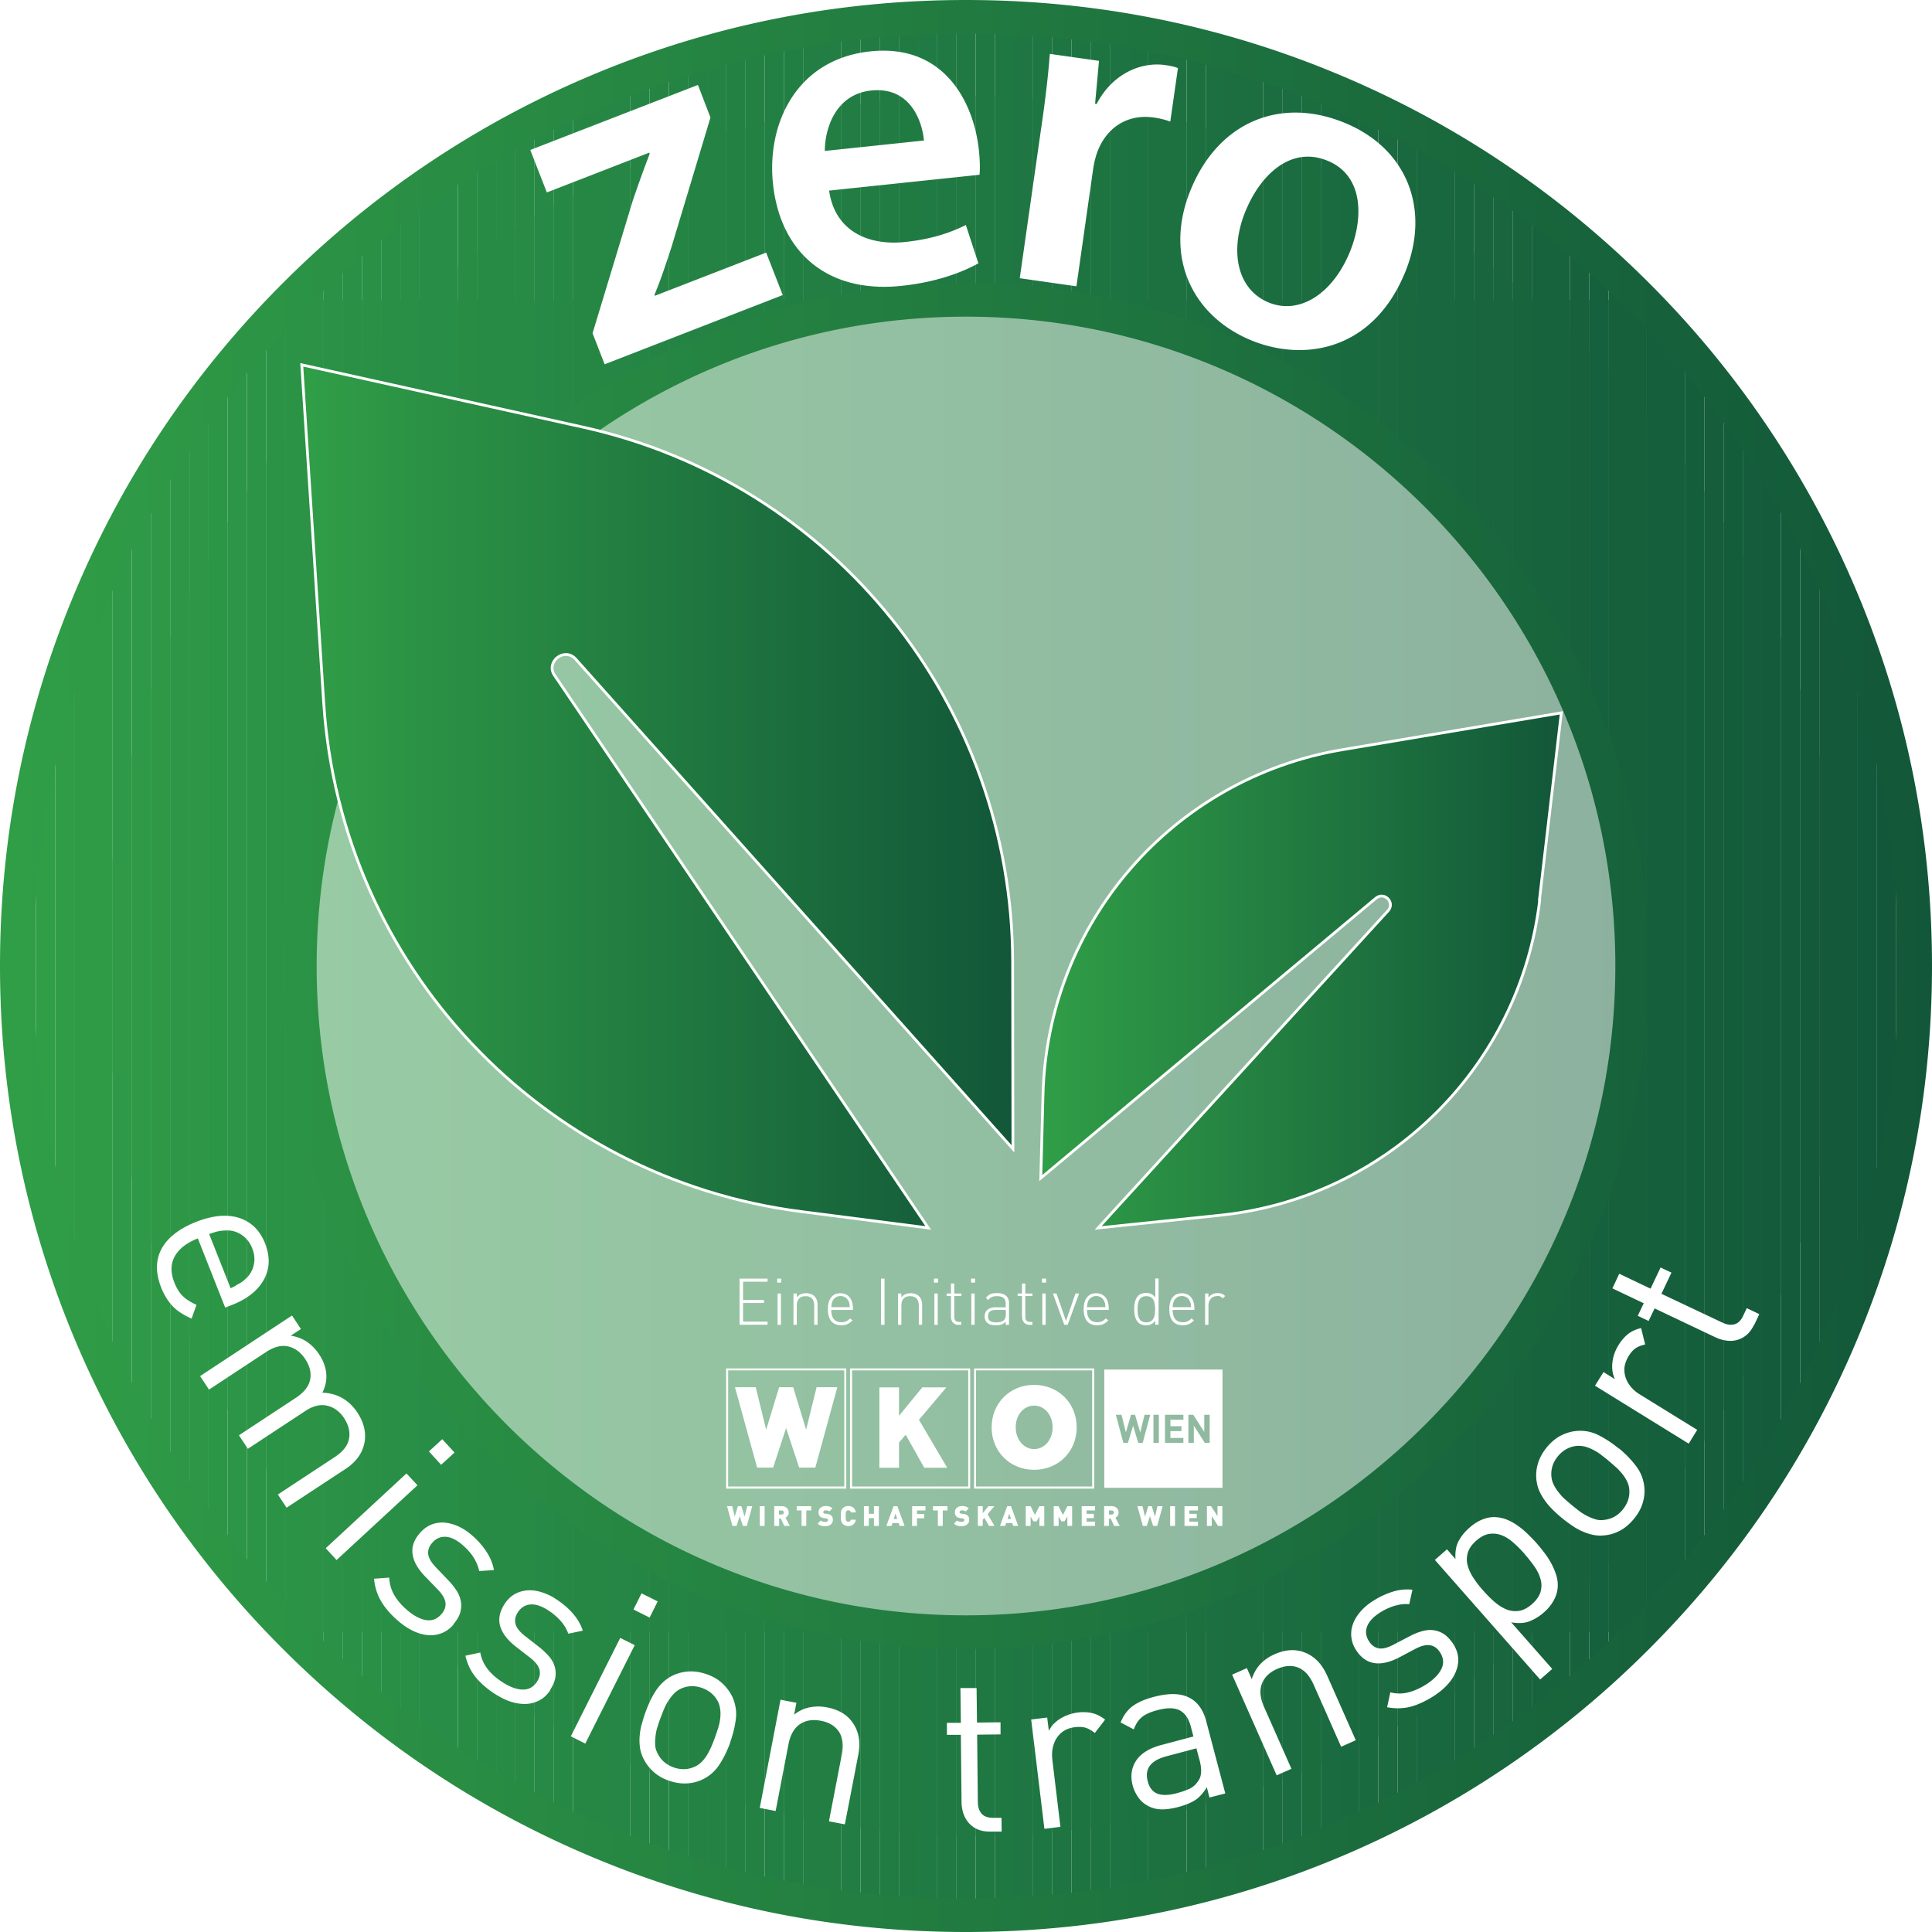 <svg xmlns="http://www.w3.org/2000/svg" xmlns:xlink="http://www.w3.org/1999/xlink" id="Ebene_1" data-name="Ebene 1" viewBox="0 0 138.74 138.74"><defs><linearGradient id="Neues_Verlaufsfeld_1" x1="7.61" x2="132.52" y1="69.37" y2="69.37" data-name="Neues Verlaufsfeld 1" gradientUnits="userSpaceOnUse"><stop offset="0" stop-color="#309e47"/><stop offset="1" stop-color="#125739"/></linearGradient><linearGradient xlink:href="#Neues_Verlaufsfeld_1" id="Neues_Verlaufsfeld_1-2" x1="0" x2="138.74" y1="69.37" y2="69.37" data-name="Neues Verlaufsfeld 1"/><linearGradient xlink:href="#Neues_Verlaufsfeld_1" id="Neues_Verlaufsfeld_1-3" x1="21.09" x2="72.16" y1="56.61" y2="56.61" data-name="Neues Verlaufsfeld 1"/><linearGradient xlink:href="#Neues_Verlaufsfeld_1" id="Neues_Verlaufsfeld_1-4" x1="74.19" x2="111.57" y1="69.12" y2="69.12" data-name="Neues Verlaufsfeld 1"/><filter id="drop-shadow-1" width="51.85" height="62.81" x="20.99" y="25.49" filterUnits="userSpaceOnUse"><feOffset dx=".57" dy=".57"/><feGaussianBlur result="blur"/><feFlood flood-color="#1d1d1b" flood-opacity=".4"/><feComposite in2="blur" operator="in"/><feComposite in="SourceGraphic"/></filter><filter id="drop-shadow-2" width="38.17" height="37.8" x="74.08" y="50.51" filterUnits="userSpaceOnUse"><feOffset dx=".57" dy=".57"/><feGaussianBlur result="blur-2"/><feFlood flood-color="#1d1d1b" flood-opacity=".4"/><feComposite in2="blur-2" operator="in"/><feComposite in="SourceGraphic"/></filter><clipPath id="clippath"><path d="M69.37 1.2C31.72 1.2 1.2 31.72 1.2 69.37s30.52 68.17 68.17 68.17 68.17-30.52 68.17-68.17S107.02 1.2 69.37 1.2Zm0 116.01c-26.42 0-47.84-21.42-47.84-47.84s21.42-47.84 47.84-47.84 47.84 21.42 47.84 47.84-21.42 47.84-47.84 47.84Z" style="fill:none"/></clipPath><style>.cls-2{fill:#17633d}.cls-3{fill:#278a45}.cls-4{fill-rule:evenodd}.cls-4,.cls-5{fill:#fff}.cls-7{fill:#207a43}.cls-8{fill:#268945}.cls-10{fill:#2b9346}.cls-11{fill:#18663e}.cls-12{fill:#238144}.cls-15{fill:#1c6e40}.cls-16{fill:#227f44}.cls-17{fill:#1a6b3f}.cls-20{fill:#207942}.cls-21{fill:#125739}.cls-22{fill:#1f7742}.cls-23{fill:#1e7441}.cls-24{fill:#16603c}.cls-25{fill:#1f7842}.cls-26{fill:#248344}.cls-27{fill:#258444}.cls-29{fill:#1e7542}.cls-33{fill:#18653e}.cls-34{fill:#258645}.cls-35{fill:#1d7141}.cls-36{fill:#19683e}.cls-38{fill:#1e7642}.cls-39{fill:#278b45}.cls-40{fill:#17643d}.cls-41{fill:#217d43}.cls-42{fill:#16613c}.cls-43{fill:#217c43}.cls-44{fill:#1d7241}.cls-45{fill:#1a693f}.cls-46{fill:#1a6a3f}.cls-47{fill:#288d46}.cls-48{fill:#238044}.cls-52{fill:#2a9146}.cls-54{fill:#1c7040}.cls-55{fill:#2d9747}.cls-56{fill:#207b43}.cls-58{fill:#13593a}.cls-60{fill:#19673e}.cls-61{fill:#1f7642}.cls-62{fill:#2a9046}.cls-63{fill:#1b6c3f}.cls-64{fill:#288c45}.cls-67{fill:#1b6c40}.cls-68{fill:#2b9246}.cls-69{fill:#248444}.cls-70{fill:#268845}.cls-71{fill:#16613d}.cls-72{fill:#299046}.cls-73{fill:#207943}.cls-74{fill:#268745}.cls-75{fill:#227e43}.cls-76{fill:#298f46}.cls-77{fill:#155f3c}.cls-78{fill:#248244}.cls-79{fill:#298e46}.cls-80{fill:#1c6f40}.cls-81{fill:#17623d}.cls-82{fill:#1b6d40}.cls-83{fill:#258544}.cls-85{fill:#2f9b47}.cls-87{fill:#1d7341}</style></defs><circle cx="70.06" cy="69.37" r="62.46" style="fill:url(#Neues_Verlaufsfeld_1);opacity:.49"/><g style="clip-path:url(#clippath)"><path d="M21.53 21.53h.33v95.68h-.33z" class="cls-10"/><path d="M21.86 21.53h1.38v95.68h-1.38z" class="cls-68"/><path d="M23.24 21.53h1.38v95.68h-1.38z" class="cls-52"/><path d="M24.61 21.53h1.38v95.68h-1.38z" class="cls-62"/><path d="M25.99 21.53h1.38v95.68h-1.38z" class="cls-72"/><path d="M27.37 21.53h1.38v95.68h-1.38z" class="cls-76"/><path d="M28.75 21.53h1.38v95.68h-1.38z" class="cls-79"/><path d="M30.12 21.53h1.38v95.68h-1.38zM31.5 21.53h1.38v95.68H31.5z" class="cls-47"/><path d="M32.88 21.53h1.38v95.68h-1.38z" class="cls-64"/><path d="M34.25 21.53h1.38v95.68h-1.38z" class="cls-39"/><path d="M35.63 21.53h1.38v95.68h-1.38z" class="cls-3"/><path d="M37.01 21.53h1.38v95.68h-1.38z" class="cls-3"/><path d="M38.39 21.53h1.38v95.68h-1.38z" class="cls-8"/><path d="M39.76 21.53h1.38v95.68h-1.38z" class="cls-70"/><path d="M41.14 21.53h1.38v95.68h-1.38zM42.52 21.53h1.38v95.68h-1.38z" class="cls-74"/><path d="M43.89 21.53h1.38v95.68h-1.38z" class="cls-34"/><path d="M45.27 21.53h1.38v95.68h-1.38z" class="cls-83"/><path d="M46.65 21.53h1.38v95.68h-1.38z" class="cls-27"/><path d="M48.03 21.53h1.38v95.68h-1.38z" class="cls-69"/><path d="M49.4 21.53h1.38v95.68H49.4z" class="cls-26"/><path d="M50.78 21.53h1.38v95.68h-1.38z" class="cls-78"/><path d="M52.16 21.53h1.38v95.68h-1.38z" class="cls-12"/><path d="M53.53 21.53h1.38v95.68h-1.38z" class="cls-12"/><path d="M54.91 21.53h1.38v95.68h-1.38z" class="cls-48"/><path d="M56.29 21.53h1.38v95.68h-1.38z" class="cls-16"/><path d="M57.67 21.53h1.38v95.68h-1.38z" class="cls-75"/><path d="M59.04 21.53h1.38v95.68h-1.38z" class="cls-75"/><path d="M60.42 21.53h1.38v95.68h-1.38z" class="cls-41"/><path d="M61.8 21.53h1.38v95.68H61.8z" class="cls-43"/><path d="M63.17 21.53h1.38v95.68h-1.38z" class="cls-43"/><path d="M64.55 21.53h1.38v95.68h-1.38z" class="cls-56"/><path d="M65.93 21.53h1.38v95.68h-1.38z" class="cls-7"/><path d="M67.31 21.53h1.38v95.68h-1.38z" class="cls-73"/><path d="M68.68 21.53h1.38v95.68h-1.38z" class="cls-20"/><path d="M70.06 21.53h1.38v95.68h-1.38z" class="cls-25"/><path d="M71.44 21.53h1.38v95.68h-1.38z" class="cls-22"/><path d="M72.81 21.53h1.38v95.68h-1.38z" class="cls-61"/><path d="M74.19 21.53h1.38v95.68h-1.38z" class="cls-38"/><path d="M75.57 21.53h1.38v95.68h-1.38z" class="cls-29"/><path d="M76.95 21.53h1.38v95.68h-1.38z" class="cls-23"/><path d="M78.32 21.53h1.38v95.68h-1.38z" class="cls-23"/><path d="M79.7 21.53h1.38v95.68H79.7z" class="cls-87"/><path d="M81.08 21.53h1.38v95.68h-1.38z" class="cls-44"/><path d="M82.45 21.53h1.38v95.68h-1.38zM83.83 21.53h1.38v95.68h-1.38z" class="cls-35"/><path d="M85.21 21.53h1.38v95.68h-1.38z" class="cls-54"/><path d="M86.59 21.53h1.38v95.68h-1.38z" class="cls-80"/><path d="M87.96 21.53h1.38v95.68h-1.38zM89.34 21.53h1.38v95.68h-1.38z" class="cls-15"/><path d="M90.72 21.53h1.38v95.68h-1.38z" class="cls-82"/><path d="M92.09 21.53h1.38v95.68h-1.38z" class="cls-67"/><path d="M93.47 21.53h1.38v95.68h-1.38z" class="cls-63"/><path d="M94.85 21.53h1.38v95.68h-1.38z" class="cls-17"/><path d="M96.23 21.53h1.38v95.68h-1.38z" class="cls-46"/><path d="M97.6 21.53h1.38v95.68H97.6z" class="cls-46"/><path d="M98.98 21.53h1.38v95.68h-1.38z" class="cls-45"/><path d="M100.36 21.53h1.38v95.68h-1.38z" class="cls-36"/><path d="M101.73 21.53h1.38v95.68h-1.38zM103.11 21.53h1.38v95.68h-1.38z" class="cls-60"/><path d="M104.49 21.53h1.38v95.68h-1.38z" class="cls-11"/><path d="M105.87 21.53h1.38v95.68h-1.38z" class="cls-33"/><path d="M107.24 21.53h1.38v95.68h-1.38z" class="cls-33"/><path d="M108.62 21.53H110v95.68h-1.38z" class="cls-40"/><path d="M110 21.53h1.38v95.68H110z" class="cls-2"/><path d="M111.37 21.53h1.38v95.68h-1.38z" class="cls-2"/><path d="M112.75 21.53h1.38v95.68h-1.38z" class="cls-81"/><path d="M114.13 21.53h1.38v95.68h-1.38z" class="cls-71"/><path d="M115.51 21.53h1.38v95.68h-1.38z" class="cls-42"/><path d="M116.88 21.53h.33v95.68h-.33z" class="cls-24"/><path d="M1.2 1.2h1.38v136.34H1.2z" style="fill:#309e47"/><path d="M2.58 1.2h1.38v136.34H2.58z" style="fill:#309d47"/><path d="M3.96 1.2h1.38v136.34H3.96z" style="fill:#309c47"/><path d="M5.33 1.2h1.38v136.34H5.33zM6.71 1.2h1.38v136.34H6.71z" class="cls-85"/><path d="M8.09 1.2h1.38v136.34H8.09z" style="fill:#2e9a47"/><path d="M9.47 1.2h1.38v136.34H9.47z" style="fill:#2e9947"/><path d="M10.84 1.2h1.38v136.34h-1.38z" style="fill:#2e9847"/><path d="M12.22 1.2h1.38v136.34h-1.38z" class="cls-55"/><path d="M13.6 1.2h1.38v136.34H13.6z" class="cls-55"/><path d="M14.97 1.2h1.38v136.34h-1.38z" style="fill:#2c9647"/><path d="M16.35 1.2h1.38v136.34h-1.38z" style="fill:#2c9547"/><path d="M17.73 1.2h1.38v136.34h-1.38z" style="fill:#2c9446"/><path d="M19.11 1.2h1.38v136.34h-1.38z" class="cls-10"/><path d="M20.48 1.2h1.38v136.34h-1.38z" class="cls-10"/><path d="M21.86 1.2h1.38v136.34h-1.38z" class="cls-68"/><path d="M23.24 1.2h1.38v136.34h-1.38z" class="cls-52"/><path d="M24.61 1.2h1.38v136.34h-1.38z" class="cls-62"/><path d="M25.99 1.2h1.38v136.34h-1.38z" class="cls-72"/><path d="M27.37 1.2h1.38v136.34h-1.38z" class="cls-76"/><path d="M28.75 1.2h1.38v136.34h-1.38z" class="cls-79"/><path d="M30.12 1.2h1.38v136.34h-1.38zM31.5 1.2h1.38v136.34H31.5z" class="cls-47"/><path d="M32.88 1.2h1.38v136.34h-1.38z" class="cls-64"/><path d="M34.25 1.2h1.38v136.34h-1.38z" class="cls-39"/><path d="M35.63 1.2h1.38v136.34h-1.38z" class="cls-3"/><path d="M37.01 1.2h1.38v136.34h-1.38z" class="cls-3"/><path d="M38.39 1.2h1.38v136.34h-1.38z" class="cls-8"/><path d="M39.76 1.2h1.38v136.34h-1.38z" class="cls-70"/><path d="M41.14 1.2h1.38v136.34h-1.38zM42.52 1.2h1.38v136.34h-1.38z" class="cls-74"/><path d="M43.89 1.2h1.38v136.34h-1.38z" class="cls-34"/><path d="M45.27 1.2h1.38v136.34h-1.38z" class="cls-83"/><path d="M46.65 1.2h1.38v136.34h-1.38z" class="cls-27"/><path d="M48.03 1.2h1.38v136.34h-1.38z" class="cls-69"/><path d="M49.4 1.2h1.38v136.34H49.4z" class="cls-26"/><path d="M50.78 1.2h1.38v136.34h-1.38z" class="cls-78"/><path d="M52.16 1.2h1.38v136.34h-1.38z" class="cls-12"/><path d="M53.53 1.2h1.38v136.34h-1.38z" class="cls-12"/><path d="M54.91 1.2h1.38v136.34h-1.38z" class="cls-48"/><path d="M56.29 1.2h1.38v136.34h-1.38z" class="cls-16"/><path d="M57.67 1.2h1.38v136.34h-1.38z" class="cls-75"/><path d="M59.04 1.2h1.38v136.34h-1.38z" class="cls-75"/><path d="M60.42 1.2h1.38v136.34h-1.38z" class="cls-41"/><path d="M61.8 1.2h1.38v136.34H61.8z" class="cls-43"/><path d="M63.17 1.2h1.38v136.34h-1.38z" class="cls-43"/><path d="M64.55 1.2h1.38v136.34h-1.38z" class="cls-56"/><path d="M65.93 1.2h1.38v136.34h-1.38z" class="cls-7"/><path d="M67.31 1.2h1.38v136.34h-1.38z" class="cls-73"/><path d="M68.68 1.2h1.38v136.34h-1.38z" class="cls-20"/><path d="M70.06 1.2h1.38v136.34h-1.38z" class="cls-25"/><path d="M71.44 1.2h1.38v136.34h-1.38z" class="cls-22"/><path d="M72.81 1.2h1.38v136.34h-1.38z" class="cls-61"/><path d="M74.19 1.2h1.38v136.34h-1.38z" class="cls-38"/><path d="M75.57 1.2h1.38v136.34h-1.38z" class="cls-29"/><path d="M76.95 1.2h1.38v136.34h-1.38z" class="cls-23"/><path d="M78.32 1.2h1.38v136.34h-1.38z" class="cls-23"/><path d="M79.7 1.2h1.38v136.34H79.7z" class="cls-87"/><path d="M81.08 1.2h1.38v136.34h-1.38z" class="cls-44"/><path d="M82.45 1.2h1.38v136.34h-1.38zM83.83 1.2h1.38v136.34h-1.38z" class="cls-35"/><path d="M85.21 1.2h1.38v136.34h-1.38z" class="cls-54"/><path d="M86.59 1.2h1.38v136.34h-1.38z" class="cls-80"/><path d="M87.96 1.2h1.38v136.34h-1.38zM89.34 1.2h1.38v136.34h-1.38z" class="cls-15"/><path d="M90.72 1.2h1.38v136.34h-1.38z" class="cls-82"/><path d="M92.09 1.2h1.38v136.34h-1.38z" class="cls-67"/><path d="M93.47 1.2h1.38v136.34h-1.38z" class="cls-63"/><path d="M94.85 1.2h1.38v136.34h-1.38z" class="cls-17"/><path d="M96.23 1.2h1.38v136.34h-1.38z" class="cls-46"/><path d="M97.6 1.2h1.38v136.34H97.6z" class="cls-46"/><path d="M98.98 1.2h1.38v136.34h-1.38z" class="cls-45"/><path d="M100.36 1.2h1.38v136.34h-1.38z" class="cls-36"/><path d="M101.73 1.2h1.38v136.34h-1.38zM103.11 1.2h1.38v136.34h-1.38z" class="cls-60"/><path d="M104.49 1.2h1.38v136.34h-1.38z" class="cls-11"/><path d="M105.87 1.2h1.38v136.34h-1.38z" class="cls-33"/><path d="M107.24 1.2h1.38v136.34h-1.38z" class="cls-33"/><path d="M108.62 1.2H110v136.34h-1.38z" class="cls-40"/><path d="M110 1.2h1.38v136.34H110z" class="cls-2"/><path d="M111.37 1.2h1.38v136.34h-1.38z" class="cls-2"/><path d="M112.75 1.2h1.38v136.34h-1.38z" class="cls-81"/><path d="M114.13 1.2h1.38v136.34h-1.38z" class="cls-71"/><path d="M115.51 1.2h1.38v136.34h-1.38z" class="cls-42"/><path d="M116.88 1.2h1.38v136.34h-1.38z" class="cls-24"/><path d="M118.26 1.2h1.38v136.34h-1.38zM119.64 1.2h1.38v136.34h-1.38z" class="cls-77"/><path d="M121.01 1.2h1.38v136.34h-1.38z" style="fill:#155e3c"/><path d="M122.39 1.2h1.38v136.34h-1.38z" style="fill:#155d3b"/><path d="M123.77 1.2h1.38v136.34h-1.38z" style="fill:#145d3b"/><path d="M125.15 1.2h1.38v136.34h-1.38z" style="fill:#145c3b"/><path d="M126.52 1.2h1.38v136.34h-1.38z" style="fill:#145b3b"/><path d="M127.9 1.2h1.38v136.34h-1.38z" style="fill:#135b3b"/><path d="M129.28 1.2h1.38v136.34h-1.38z" style="fill:#135a3a"/><path d="M130.65 1.2h1.38v136.34h-1.38zM132.03 1.2h1.38v136.34h-1.38z" class="cls-58"/><path d="M133.41 1.2h1.38v136.34h-1.38z" style="fill:#12583a"/><path d="M134.79 1.2h1.38v136.34h-1.38z" class="cls-21"/><path d="M136.16 1.2h1.38v136.34h-1.38z" class="cls-21"/></g><path d="M69.37 138.74c-9.36 0-18.45-1.83-27-5.45-8.26-3.49-15.68-8.5-22.05-14.87A69.258 69.258 0 0 1 5.45 96.37C1.83 87.82 0 78.73 0 69.37s1.83-18.45 5.45-27c3.49-8.26 8.5-15.68 14.87-22.05A69.258 69.258 0 0 1 42.37 5.45C50.92 1.83 60.01 0 69.37 0s18.45 1.83 27 5.45c8.26 3.49 15.68 8.5 22.05 14.87a69.258 69.258 0 0 1 14.87 22.05c3.62 8.55 5.45 17.64 5.45 27s-1.83 18.45-5.45 27c-3.49 8.26-8.5 15.68-14.87 22.05a69.258 69.258 0 0 1-22.05 14.87c-8.55 3.62-17.64 5.45-27 5.45Zm0-136.33c-36.92 0-66.96 30.04-66.96 66.96s30.04 66.97 66.97 66.97 66.97-30.04 66.97-66.97S106.3 2.41 69.37 2.41Zm0 116c-6.62 0-13.04-1.3-19.09-3.85-5.84-2.47-11.08-6.01-15.59-10.51-4.5-4.5-8.04-9.75-10.51-15.59-2.56-6.05-3.85-12.47-3.85-19.09s1.3-13.04 3.85-19.09c2.47-5.84 6.01-11.08 10.51-15.59 4.5-4.5 9.75-8.04 15.59-10.51 6.05-2.56 12.47-3.85 19.09-3.85s13.04 1.3 19.09 3.85c5.84 2.47 11.08 6.01 15.59 10.51s8.04 9.75 10.51 15.59c2.56 6.05 3.85 12.47 3.85 19.09s-1.3 13.04-3.85 19.09c-2.47 5.84-6.01 11.08-10.51 15.59s-9.75 8.04-15.59 10.51c-6.05 2.56-12.47 3.85-19.09 3.85Zm0-95.67c-25.71 0-46.63 20.92-46.63 46.63S43.66 116 69.37 116 116 95.08 116 69.37 95.08 22.74 69.37 22.74Z" style="fill:url(#Neues_Verlaufsfeld_1-2)"/><path d="M14.21 88.93c-.81.32-1.36.75-1.66 1.29-.3.54-.31 1.17-.03 1.88.17.43.38.76.62.99.25.23.57.44.97.61l-.35.99c-.26-.11-.5-.24-.71-.37s-.41-.28-.58-.45-.34-.37-.49-.61a4.71 4.71 0 0 1-.41-.81c-.19-.49-.29-.96-.3-1.41 0-.45.09-.88.29-1.28.2-.4.5-.77.92-1.11.41-.34.94-.64 1.59-.9 1.19-.47 2.23-.57 3.1-.29.87.28 1.49.89 1.86 1.82.38.96.35 1.83-.08 2.61s-1.19 1.39-2.29 1.82l-.49.19-1.96-4.96Zm2.72 3.38c.1-.05.2-.11.28-.15.08-.05.16-.1.24-.16l.24-.21c.28-.27.46-.6.54-.99.08-.39.04-.77-.12-1.16-.15-.39-.39-.7-.71-.93-.32-.23-.68-.35-1.07-.35-.23 0-.43.02-.6.05-.17.03-.41.1-.71.21l1.54 3.89c.15-.07.27-.13.38-.18ZM19.96 107.32l4.07-2.68c.59-.39.94-.82 1.03-1.31.1-.48-.02-.97-.34-1.48-.32-.48-.72-.78-1.21-.9s-1 0-1.53.34l-4.18 2.75-.64-.97 4.07-2.68c.59-.39.94-.82 1.04-1.31.1-.48-.02-.98-.35-1.48-.33-.5-.74-.8-1.23-.91-.49-.11-1.03.03-1.61.42l-4.07 2.68-.64-.97 6.6-4.35.64.97-.73.48c.42.06.8.2 1.15.43.34.23.64.53.89.91.3.46.47.92.51 1.38.04.46-.05.92-.28 1.37 1.07.04 1.92.52 2.53 1.45.23.36.39.72.47 1.07.08.36.09.7.03 1.04-.14.77-.6 1.41-1.37 1.92l-4.23 2.78-.64-.97ZM23.39 111.18l5.8-5.37.79.85-5.81 5.37-.78-.85Zm7.41-6.95.96-.88.88.96-.96.88-.88-.96ZM32.57 116.66c-.25.29-.54.5-.85.62s-.64.17-.99.14-.71-.13-1.08-.31-.73-.42-1.09-.74c-.51-.44-.91-.9-1.19-1.38-.28-.47-.45-1.01-.51-1.62l1.09-.08c.02.45.14.87.36 1.25.22.38.52.73.89 1.05.49.43.96.68 1.39.75.43.07.8-.07 1.11-.43.23-.26.32-.53.29-.81-.03-.28-.21-.59-.53-.93l-.91-.94c-.54-.55-.85-1.09-.92-1.62-.08-.53.1-1.04.53-1.53.24-.27.51-.47.8-.59s.61-.17.93-.15c.32.02.66.11 1 .26.34.15.67.37.99.64.43.37.78.77 1.06 1.2.28.43.45.86.53 1.31l-1.06.07c-.07-.34-.21-.67-.41-.99-.2-.31-.46-.6-.77-.87-.44-.38-.84-.58-1.22-.6-.38-.02-.7.12-.97.43-.23.26-.32.53-.29.81s.22.61.57.97l.88.92c.24.25.44.5.6.76.16.25.26.51.3.78.04.26.02.53-.06.8s-.25.54-.48.81ZM39.53 121.35c-.21.32-.46.57-.75.73-.29.16-.61.26-.96.28-.35.02-.72-.03-1.11-.15-.39-.12-.78-.32-1.19-.58-.57-.37-1.02-.77-1.37-1.2-.35-.43-.59-.94-.73-1.53l1.07-.23c.08.45.26.84.53 1.19s.62.65 1.03.92c.55.36 1.04.54 1.48.55.44.01.79-.18 1.04-.58.19-.29.24-.57.17-.85-.07-.27-.29-.56-.65-.84l-1.03-.8c-.61-.47-.99-.97-1.14-1.48-.15-.51-.04-1.04.31-1.59.2-.31.44-.54.71-.7.28-.16.58-.25.9-.28.32-.03.66.01 1.02.12s.72.27 1.06.5c.48.31.88.65 1.22 1.04.33.38.57.79.71 1.23l-1.04.22c-.12-.33-.3-.64-.55-.92-.25-.28-.54-.53-.88-.75-.49-.32-.92-.46-1.29-.43s-.68.22-.9.56c-.19.29-.24.57-.17.84.07.28.3.57.7.88l1 .78c.27.21.5.44.7.66.2.23.33.47.41.73.08.25.09.52.05.8-.05.28-.17.57-.37.87ZM40.99 124.69l3.55-7.07 1.04.52-3.55 7.07-1.03-.52Zm4.5-9.11.58-1.16 1.16.58-.58 1.16-1.16-.58ZM52.43 125.16c-.21.57-.46 1.09-.77 1.56a2.946 2.946 0 0 1-2.37 1.35c-.41.02-.84-.05-1.29-.21a3.12 3.12 0 0 1-1.82-1.63c-.12-.26-.2-.52-.23-.79s-.04-.54-.01-.81c.02-.27.07-.55.15-.83s.16-.57.27-.86c.1-.28.22-.56.34-.82.13-.27.27-.51.42-.74.15-.22.33-.43.53-.61s.43-.34.69-.46c.36-.17.74-.26 1.15-.28.41-.02.84.05 1.29.21s.83.39 1.12.67.53.6.7.96c.23.52.31 1.05.24 1.6s-.21 1.11-.42 1.69Zm-1.09-.39c.08-.21.15-.43.22-.64.07-.22.12-.43.15-.65.03-.21.04-.43.02-.63-.02-.21-.06-.4-.14-.59-.23-.49-.62-.84-1.16-1.04-.53-.19-1.05-.18-1.54.05-.19.09-.36.21-.5.36s-.27.32-.39.5-.22.38-.31.59c-.09.21-.17.42-.25.63-.08.21-.15.42-.22.64s-.12.43-.14.65c-.03.22-.04.43-.03.64 0 .21.06.4.15.59.23.49.61.84 1.15 1.04.54.2 1.06.18 1.56-.05.18-.08.34-.2.49-.35.15-.15.28-.32.39-.51.11-.19.21-.38.3-.59s.17-.42.25-.63ZM59.53 130.78l.92-4.78c.13-.69.06-1.25-.21-1.65-.28-.41-.71-.67-1.3-.78-.59-.11-1.09-.03-1.5.25-.41.28-.69.76-.82 1.45l-.92 4.78-1.14-.22 1.49-7.77 1.14.22-.16.85c.33-.26.7-.44 1.1-.52s.82-.09 1.26 0c.84.16 1.46.53 1.85 1.11.44.63.57 1.4.39 2.32l-.96 4.97-1.14-.22ZM71.1 131.53c-.34 0-.64-.05-.89-.16a1.81 1.81 0 0 1-.63-.45c-.17-.19-.3-.42-.39-.67-.09-.26-.13-.53-.14-.82l-.05-4.85h-1v-.86h1l-.03-2.5h1.16l.03 2.48 1.69-.02v.87l-1.68.02.05 4.82c0 .36.09.65.27.85.17.2.45.3.82.3h.61l.01.99h-.82ZM78.61 124.44c-.24-.19-.46-.31-.66-.37s-.46-.07-.76-.04c-.29.04-.54.12-.76.25-.22.13-.4.31-.54.52s-.23.45-.29.72c-.06.27-.07.55-.03.85l.58 4.82-1.15.14-.95-7.85 1.15-.14.12.96c.17-.36.45-.65.82-.88.38-.23.79-.38 1.25-.44.37-.05.72-.03 1.03.04.32.07.63.23.94.47l-.74.96ZM86.85 129.07l-.19-.73c-.23.39-.49.69-.79.9-.3.2-.7.37-1.2.51-.53.14-.98.2-1.34.18-.37-.02-.7-.12-1-.31-.24-.14-.44-.33-.61-.58-.17-.25-.3-.52-.38-.82-.18-.67-.09-1.27.25-1.79.35-.52.95-.89 1.81-1.12l2.3-.61-.19-.73c-.15-.56-.41-.94-.78-1.14-.37-.2-.91-.21-1.62-.02-.5.13-.87.3-1.11.5s-.44.49-.58.88l-.95-.5c.22-.53.53-.94.91-1.2.38-.27.88-.48 1.5-.64 1.04-.27 1.86-.26 2.48.04.62.3 1.04.87 1.26 1.71l1.37 5.19-1.12.29Zm-.93-3.52-2.15.57c-1.14.3-1.59.9-1.35 1.8.12.45.34.74.68.88s.81.13 1.42-.03c.33-.09.63-.19.91-.32.27-.13.49-.34.67-.64.19-.32.21-.79.04-1.42l-.22-.82ZM96.31 125.44l-1.97-4.45c-.29-.65-.66-1.06-1.12-1.24-.46-.18-.96-.14-1.51.1-.55.24-.91.6-1.09 1.06-.18.47-.13 1.02.15 1.66l1.97 4.45-1.06.47-3.2-7.23 1.06-.47.35.79c.13-.41.33-.76.6-1.06.28-.3.62-.54 1.03-.72.78-.35 1.5-.39 2.15-.14.72.27 1.26.83 1.64 1.68l2.05 4.63-1.06.47ZM104.35 118.04c.21.33.33.65.36.98.03.33-.02.66-.15.99s-.32.64-.6.95c-.27.3-.61.58-1.01.84-.57.36-1.12.62-1.65.76s-1.1.15-1.69.04l.23-1.07c.44.11.88.11 1.3 0 .43-.11.85-.3 1.26-.56.55-.35.92-.73 1.11-1.12.19-.4.16-.79-.1-1.19-.18-.29-.42-.46-.7-.51s-.63.03-1.04.24l-1.15.61c-.68.36-1.29.51-1.82.43-.53-.08-.97-.39-1.32-.94a2.068 2.068 0 0 1-.22-1.87c.11-.31.29-.6.53-.88.24-.28.54-.54.89-.76.48-.31.96-.53 1.44-.68.48-.15.95-.19 1.41-.14l-.23 1.04c-.35-.03-.7.01-1.06.12-.36.11-.71.27-1.05.49-.49.31-.79.65-.92 1-.13.36-.08.71.14 1.05.18.29.42.46.7.51.28.05.64-.04 1.09-.28l1.13-.59c.3-.16.6-.28.89-.36.29-.08.57-.11.83-.07.26.03.51.13.75.28.23.16.45.39.65.69ZM110.36 110.84c.21.23.4.48.59.73.19.25.35.51.49.78s.25.54.33.81c.08.27.11.56.09.84-.02.3-.11.61-.28.92-.17.31-.4.6-.71.87-.33.29-.68.5-1.04.64-.37.14-.8.16-1.31.07l2.95 3.35-.87.76-7.56-8.59.87-.76.61.7c-.03-.53.04-.96.23-1.3.18-.34.44-.66.77-.95.3-.27.62-.47.95-.6.33-.13.65-.18.95-.16.29.02.56.08.82.19.26.11.52.25.76.43.25.17.48.37.71.59.22.22.44.44.65.67Zm-.87.76c-.25-.29-.52-.56-.79-.8s-.55-.43-.84-.54a1.73 1.73 0 0 0-.9-.11c-.31.04-.63.21-.95.49-.32.28-.52.58-.61.88-.08.3-.09.61 0 .91.08.3.22.6.43.91.2.31.43.6.69.89s.52.56.8.8.56.42.85.54c.29.12.59.15.9.11s.63-.21.95-.49c.32-.28.52-.58.61-.88.08-.3.09-.6 0-.9-.08-.3-.22-.6-.43-.9-.21-.3-.44-.6-.7-.89ZM116.27 104.02c.47.39.87.8 1.21 1.25.34.44.54.94.6 1.51.04.39 0 .78-.12 1.17-.12.39-.33.77-.64 1.14-.31.37-.64.65-1.01.84-.36.19-.74.3-1.13.33-.29.03-.56.01-.83-.05-.26-.06-.52-.15-.76-.26-.25-.11-.49-.25-.73-.42a9.392 9.392 0 0 1-1.38-1.14c-.21-.21-.39-.42-.55-.65-.16-.22-.29-.45-.4-.7-.11-.25-.17-.52-.2-.8-.04-.39 0-.78.12-1.17.12-.39.33-.77.63-1.14.31-.37.64-.65 1.01-.84.36-.18.74-.3 1.13-.33.57-.05 1.1.06 1.59.31s.98.57 1.45.96Zm-.74.89c-.17-.14-.35-.28-.53-.42a3.79 3.79 0 0 0-.56-.36c-.19-.1-.39-.18-.59-.24-.2-.05-.4-.07-.6-.06-.54.05-1 .3-1.37.74-.36.44-.52.93-.47 1.47.02.21.08.41.17.59.09.18.21.36.34.53s.28.34.45.49c.17.15.34.3.51.44.17.14.35.28.53.42a3.713 3.713 0 0 0 1.15.59c.2.06.4.08.6.05.54-.05 1-.29 1.36-.73.37-.45.53-.94.48-1.48-.02-.2-.07-.39-.17-.58-.09-.19-.21-.37-.35-.54-.14-.17-.29-.33-.46-.48-.17-.15-.34-.3-.51-.44ZM118.14 96.55c-.3.07-.53.16-.7.28-.17.12-.34.31-.5.58-.15.25-.24.5-.28.75-.03.26 0 .5.07.74.08.24.2.46.38.68.17.21.39.4.64.55l4.13 2.55-.61.99-6.73-4.16.61-.98.82.51c-.17-.36-.23-.75-.18-1.2s.2-.86.44-1.25c.2-.32.42-.58.67-.78.25-.2.57-.35.95-.44l.29 1.18ZM125.97 95.12c-.15.31-.32.55-.53.73a1.797 1.797 0 0 1-1.45.42c-.27-.03-.53-.11-.79-.23l-4.38-2.08-.43.9-.78-.37.43-.9-2.25-1.07.49-1.05 2.25 1.07.72-1.52.78.37-.72 1.52 4.36 2.06c.33.16.62.2.88.13s.47-.27.63-.61l.26-.55.9.43-.35.74ZM42.55 23.94l2.88-9.5c.42-1.24.78-2.23 1.23-3.41l-.03-.07-7.36 2.86-1.19-3.05L50.12 6.1l.9 2.34-2.79 9.27c-.39 1.2-.77 2.35-1.23 3.46l.03.07 7.99-3.1 1.19 3.05-12.79 4.97-.86-2.21ZM59.54 13.69c.42 2.92 2.82 3.96 5.44 3.69 1.88-.2 3.2-.64 4.38-1.22l.9 2.75c-1.32.73-3.2 1.38-5.55 1.62-5.25.55-8.67-2.37-9.2-7.32-.47-4.46 1.79-8.98 6.99-9.52 5.26-.56 7.43 3.59 7.8 7.13.08.76.08 1.38.04 1.73l-10.82 1.14Zm6.81-3.6c-.14-1.5-1.05-3.88-3.79-3.59-2.52.27-3.32 2.66-3.33 4.34l7.12-.75ZM74.79 9.07c.31-2.16.49-3.75.6-5.2l3.53.5-.28 3.08.11.02c1.12-2.16 3.16-3.04 4.9-2.8.4.06.63.1.94.22l-.55 3.84a5.81 5.81 0 0 0-1.18-.29c-1.94-.28-3.46.77-4.09 2.56-.12.35-.22.78-.28 1.21l-1.19 8.35-4.07-.58 1.56-10.93ZM100.87 19.63c-2.29 5.52-7.2 6.39-11.04 4.8-4.24-1.76-6.3-6.05-4.3-10.86 2.05-4.93 6.55-6.62 11.08-4.73 4.47 1.86 6.16 6.25 4.26 10.8Zm-11.4-4.54c-1.2 2.89-.66 5.68 1.63 6.63 2.18.9 4.56-.57 5.82-3.59.98-2.36 1.06-5.49-1.57-6.58-2.67-1.11-4.84 1.04-5.88 3.55ZM53.11 91.82h2.01v.22h-1.76v1.31h1.5v.22h-1.5v1.34h1.76v.22h-2.01v-3.32ZM55.81 91.82h.29v.29h-.29v-.29Zm.03 1.07h.24v2.25h-.24v-2.25ZM58.47 93.75c0-.43-.21-.67-.62-.67s-.63.24-.63.67v1.39h-.24v-2.25h.24v.27c.17-.2.39-.29.66-.29.25 0 .45.07.6.21.15.15.23.36.23.62v1.43h-.24v-1.39ZM60.42 94.95c.27 0 .43-.08.62-.27l.18.14c-.23.23-.44.35-.81.35-.62 0-.96-.4-.96-1.15s.34-1.15.9-1.15.9.41.9 1.09v.11h-1.56c0 .57.25.88.73.88Zm.52-1.5c-.1-.24-.32-.38-.58-.38s-.48.14-.58.38c-.05.14-.07.2-.08.42h1.32c-.01-.21-.02-.29-.08-.42ZM63.27 91.82h.25v3.32h-.25v-3.32ZM65.98 93.75c0-.43-.21-.67-.62-.67s-.63.24-.63.67v1.39h-.24v-2.25h.24v.27c.17-.2.39-.29.66-.29.25 0 .45.07.6.21.15.15.23.36.23.62v1.43h-.24v-1.39ZM67.07 91.82h.29v.29h-.29v-.29Zm.03 1.07h.24v2.25h-.24v-2.25ZM68.29 94.55v-1.48h-.31v-.18h.31v-.72h.24v.72h.51v.18h-.51v1.49c0 .24.11.37.34.37h.16v.21h-.2c-.35 0-.54-.25-.54-.59ZM69.73 91.82h.29v.29h-.29v-.29Zm.02 1.07h.24v2.25h-.24v-2.25ZM72.21 94.92c-.19.19-.37.25-.68.25-.34 0-.52-.06-.66-.2a.613.613 0 0 1-.16-.44c0-.41.29-.65.78-.65h.73v-.25c0-.36-.17-.55-.63-.55-.32 0-.47.08-.62.28l-.17-.15c.19-.27.42-.35.79-.35.6 0 .87.27.87.74v1.54h-.24v-.22Zm-.69-.85c-.38 0-.57.15-.57.45s.18.44.59.44c.2 0 .4-.02.56-.17.08-.08.13-.22.13-.43v-.29h-.7ZM73.39 94.55v-1.48h-.31v-.18h.31v-.72h.24v.72h.51v.18h-.51v1.49c0 .24.11.37.35.37h.16v.21h-.2c-.35 0-.54-.25-.54-.59ZM74.83 91.82h.29v.29h-.29v-.29Zm.02 1.07h.24v2.25h-.24v-2.25ZM76.43 95.14l-.82-2.25h.26l.68 1.97.68-1.97h.26l-.82 2.25h-.23ZM78.79 94.95c.27 0 .43-.08.62-.27l.18.14c-.23.23-.44.35-.81.35-.62 0-.96-.4-.96-1.15s.34-1.15.9-1.15.9.41.9 1.09v.11h-1.56c0 .57.25.88.73.88Zm.51-1.5c-.1-.24-.32-.38-.58-.38s-.48.14-.58.38c-.05.14-.07.2-.08.42h1.32c-.01-.21-.02-.29-.08-.42ZM82.96 94.85c-.2.26-.41.32-.67.32-.24 0-.43-.08-.55-.2-.23-.23-.29-.6-.29-.96s.06-.73.29-.96c.12-.12.31-.2.55-.2.26 0 .47.06.67.32v-1.36h.24v3.32h-.24v-.29Zm-.64-1.77c-.55 0-.63.47-.63.94s.08.94.63.94.63-.48.63-.94-.08-.94-.63-.94ZM84.94 94.95c.27 0 .43-.08.62-.27l.18.14c-.23.23-.44.35-.81.35-.62 0-.96-.4-.96-1.15s.34-1.15.9-1.15.9.41.9 1.09v.11h-1.56c0 .57.25.88.73.88Zm.51-1.5c-.1-.24-.32-.38-.58-.38s-.48.14-.58.38c-.05.14-.07.2-.08.42h1.32c-.01-.21-.02-.29-.08-.42ZM87.38 93.08c-.39 0-.6.32-.6.68v1.38h-.24v-2.25h.24v.3c.13-.21.39-.33.66-.33.22 0 .38.05.54.21l-.17.17c-.14-.14-.24-.18-.42-.18ZM70.09 106.75h8.34v-8.34h-8.34v8.34Zm8.49.15h-8.63v-8.63h8.63v8.63ZM61.19 106.75h8.34v-8.34h-8.34v8.34Zm8.48.15h-8.63v-8.63h8.63v8.63Z" class="cls-5"/><path d="m68.02 105.4-2.03-3.44 1.97-2.33h-1.73l-1.67 2.04v-2.04h-1.41v5.77h1.41v-1.81l.48-.56 1.33 2.37h1.65zM52.29 106.75h8.34v-8.34h-8.34v8.34Zm8.48.15h-8.63v-8.63h8.63v8.63Z" class="cls-5"/><path d="M60.13 99.62h-1.49l-.75 3.05-.93-3.05h-1.01l-.93 3.05-.75-3.05h-1.49l1.59 5.77h1.15l.93-2.84.94 2.84h1.16l1.58-5.77zM74.26 104.06c.75 0 1.33-.67 1.33-1.56s-.58-1.56-1.33-1.56-1.32.67-1.32 1.55.57 1.57 1.32 1.57Zm0-4.61c1.74 0 3.06 1.31 3.06 3.05s-1.32 3.05-3.06 3.05-3.05-1.32-3.05-3.05 1.31-3.05 3.05-3.05ZM86.87 103.61h-.35l-.79-1.23v1.23h-.39v-2.01h.35l.79 1.23v-1.23h.39v2.01Zm-1.89-1.66h-.93v.47h.79v.35h-.79v.49h.93v.35h-1.32v-2.01h1.32v.35Zm-1.76 1.66h-.39v-2.01h.39v2.01Zm-1.15 0h-.33l-.37-1.22-.37 1.22h-.33l-.54-2.01h.41l.31 1.26.37-1.26h.29l.37 1.26.31-1.26h.41l-.54 2.01Zm-2.77-5.26v8.49h8.49v-8.49H79.3ZM54.02 108.16h-.36l-.19.75-.23-.75h-.25l-.23.75-.18-.75h-.37l.39 1.42h.29l.23-.7.23.7h.28l.39-1.42zM54.91 109.58v-1.42h-.35v1.42h.35z" class="cls-5"/><path d="M56.29 108.62c0 .07-.06.14-.15.14h-.2v-.29h.2c.1 0 .15.07.15.14Zm.43.96-.31-.59c.11-.06.23-.18.23-.37 0-.23-.17-.46-.48-.46h-.56v1.42h.35v-.53h.12l.25.53h.41Z" class="cls-4"/><path d="M58.25 108.47v-.31h-1.04v.31h.35v1.11h.34v-1.11h.35zM59.81 109.15c0-.13-.03-.24-.11-.31a.486.486 0 0 0-.28-.12l-.17-.02c-.05 0-.08-.02-.1-.04a.108.108 0 0 1-.03-.07c0-.06.05-.13.17-.13.06 0 .18 0 .27.08l.22-.22c-.12-.12-.28-.17-.48-.17-.32 0-.52.19-.52.45 0 .12.03.22.1.29.06.07.16.11.29.13l.17.02s.08.02.09.04c.02.02.03.05.03.08 0 .08-.07.13-.2.13-.11 0-.24-.03-.32-.1l-.22.22c.14.15.32.19.54.19.3 0 .55-.16.55-.45ZM61.46 109.13h-.36c-.02.08-.07.15-.18.15-.06 0-.11-.03-.14-.06-.03-.04-.05-.09-.05-.35s.02-.31.05-.35c.03-.03.07-.06.14-.06.12 0 .16.07.18.15h.36c-.05-.31-.27-.46-.54-.46-.17 0-.29.06-.4.16-.15.15-.14.35-.14.56s0 .41.14.56c.1.1.23.16.4.16.27 0 .49-.15.54-.46ZM63.11 109.58v-1.42h-.35v.55h-.37v-.55h-.35v1.42h.35v-.56h.37v.56h.35z" class="cls-5"/><path d="M64.43 109.08h-.25l.13-.38.12.38Zm.53.5-.52-1.42h-.27l-.52 1.42h.37l.07-.21h.44l.07.21h.36Z" class="cls-4"/><path d="M66.46 108.47v-.31h-.96v1.42h.35v-.55h.52v-.31h-.52v-.25h.61zM68.04 108.47v-.31H67v.31h.35v1.11h.35v-1.11h.34zM69.6 109.15c0-.13-.03-.24-.11-.31a.486.486 0 0 0-.28-.12l-.17-.02s-.08-.02-.1-.04a.108.108 0 0 1-.03-.07c0-.06.05-.13.17-.13.06 0 .18 0 .27.08l.22-.22c-.12-.12-.28-.17-.48-.17-.32 0-.52.19-.52.45 0 .12.03.22.1.29.06.07.16.11.29.13l.17.02s.08.02.09.04c.02.02.03.05.03.08 0 .08-.07.13-.2.13-.11 0-.24-.03-.32-.1l-.22.22c.14.15.32.19.54.19.3 0 .55-.16.55-.45ZM71.42 109.58l-.5-.84.49-.58h-.43l-.41.51v-.51h-.35v1.42h.35v-.44l.12-.14.33.58h.4z" class="cls-5"/><path d="M72.6 109.08h-.25l.13-.38.12.38Zm.52.5-.52-1.42h-.27l-.52 1.42h.37l.07-.21h.44l.07.21h.37Z" class="cls-4"/><path d="M74.99 109.58v-1.42h-.35l-.32.63-.31-.63h-.35v1.42h.35v-.68l.2.35h.23l.2-.35v.68h.35zM76.99 109.58v-1.42h-.34l-.32.63-.32-.63h-.34v1.42h.35v-.68l.2.35h.22l.21-.35v.68h.34zM78.64 109.58v-.31h-.61v-.25h.52v-.31h-.52v-.24h.61v-.31h-.96v1.42h.96z" class="cls-5"/><path d="M79.99 108.62c0 .07-.06.14-.15.14h-.2v-.29h.2c.1 0 .15.07.15.14Zm.42.96-.31-.59c.11-.06.23-.18.23-.37 0-.23-.17-.46-.48-.46h-.56v1.42h.35v-.53h.12l.25.53h.41Z" class="cls-4"/><path d="M83.49 108.16h-.37l-.18.75-.23-.75h-.25l-.23.75-.19-.75h-.36l.39 1.42h.28l.23-.7.23.7h.29l.39-1.42zM84.38 109.58v-1.42h-.35v1.42h.35zM86.03 109.58v-.31h-.62v-.25h.53v-.31h-.53v-.24h.62v-.31h-.97v1.42h.97zM87.78 109.58v-1.42h-.35v.72l-.46-.72h-.3v1.42h.35v-.71l.45.71h.31z" class="cls-5"/><path d="m39.25 47.92 26.84 39.69-9.1-1.17C38.3 84.06 23.92 68.76 22.68 49.96L21.1 25.63l20.18 4.47c18.01 3.98 30.83 19.93 30.87 38.37l.02 13.46-31.42-35.19c-.81-.85-2.15.22-1.5 1.19Z" style="stroke:#fff;stroke-miterlimit:10;stroke-width:.2px;fill:url(#Neues_Verlaufsfeld_1-3);filter:url(#drop-shadow-1)"/><path d="M110 64.06c-1.41 11.99-10.94 21.39-22.95 22.64l-8.76.91 20.83-22.79c.5-.59-.28-1.38-.88-.89l-24.07 20.1.16-6c.31-12.33 9.32-22.71 21.48-24.76l15.74-2.65-1.57 13.43Z" style="fill:url(#Neues_Verlaufsfeld_1-4);filter:url(#drop-shadow-2);stroke:#fff;stroke-miterlimit:10;stroke-width:.2px"/></svg>